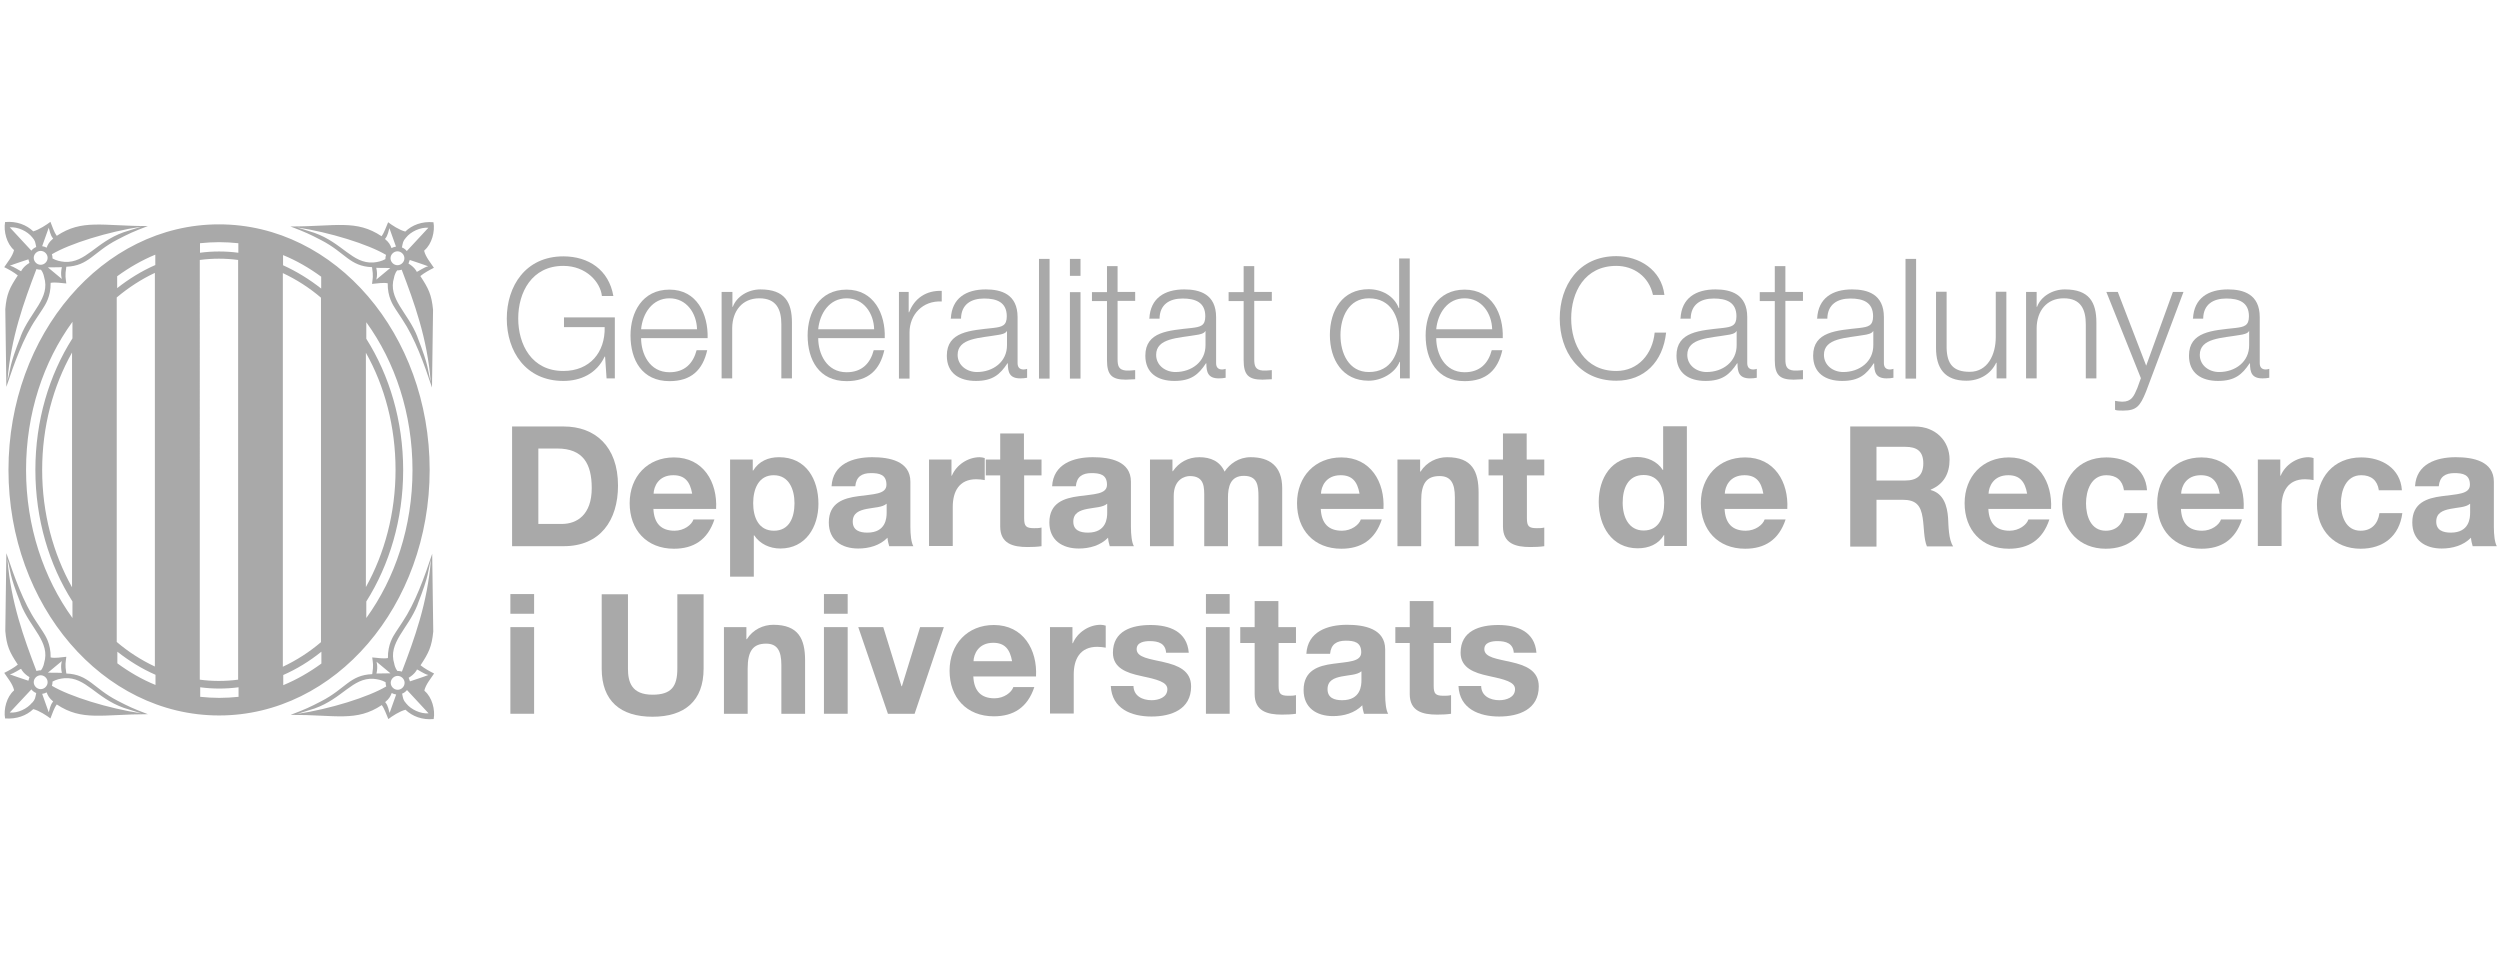 <?xml version="1.0" encoding="UTF-8"?><svg id="Capa_1" xmlns="http://www.w3.org/2000/svg" viewBox="0 0 118 45"><defs><style>.cls-1,.cls-2{fill:#a9a9a9;}.cls-2{fill-rule:evenodd;}</style></defs><path class="cls-2" d="m1.52,11.2c.15.17.14.23.19.46-.07.02-.18.1-.23.17l-1.02-1.1c.38-.03.83.18,1.06.47h0Zm.63.74c.13.13.13.33,0,.46-.13.13-.33.13-.46,0-.13-.13-.13-.33,0-.46.13-.13.33-.13.46,0h0Zm.15-1.19c.04.1.06.34.21.51-.2.17-.24.26-.31.43-.07-.04-.14-.06-.21-.07l.31-.87h0Zm4.37-.05l-.83.26c-1.32.47-1.79,1.46-2.79,1.4-.21-.02-.39-.06-.57-.16,0-.07-.01-.14-.03-.2.84-.5,2.66-1.07,4.22-1.3h0Zm-3.76,2.46l-.65-.54c.45,0,.66-.01.66-.01-.08.34,0,.56,0,.56h0Zm-1.93,2.71c-.57,1.47-.47,1.51-.63,2.12.16-2.05.78-3.74,1.37-5.29,0,0,.14.04.21.03.12.14.15.34.15.34.31,1-.65,1.64-1.1,2.79h0Zm-.51-3.33c.14-.06.87-.3.87-.3l.05.17c-.26.15-.39.36-.39.39-.05,0-.34-.22-.54-.26H.48Zm.19-.73c-.07.29-.31.57-.46.8.2.1.46.24.64.39-.39.59-.53.88-.59,1.59l.05,3.67c.37-1.11.8-2.32,1.41-3.22.17-.26.21-.32.31-.47.12-.19.38-.57.37-1.22.22-.04.49.01.74.03-.03-.28-.07-.33,0-.79,1.06-.04,1.27-.69,2.41-1.28.52-.27.75-.38,1.44-.64-2.15,0-3.1-.34-4.3.46-.14-.19-.21-.44-.3-.66-.17.13-.53.37-.81.45-.32-.31-.79-.49-1.33-.44-.08.44.08,1.03.42,1.32h0Zm.86,21.36c.15-.17.14-.23.19-.46-.07-.02-.18-.1-.23-.17l-1.02,1.09c.38.04.83-.18,1.06-.47h0Zm.63-.74c.13-.13.13-.33,0-.46-.13-.13-.33-.13-.46,0-.13.13-.13.33,0,.46.13.13.33.13.46,0h0Zm.15,1.19c.04-.1.06-.34.21-.51-.2-.17-.24-.26-.31-.43-.07.04-.14.06-.21.07l.31.87h0Zm4.37.05l-.83-.26c-1.32-.47-1.79-1.46-2.79-1.4-.21.02-.39.06-.57.16,0,.06-.01.14-.03.2.84.5,2.66,1.07,4.22,1.3h0Zm-3.76-2.46l-.65.54c.45,0,.66.01.66.01-.08-.34,0-.55,0-.55h0Zm-1.93-2.71c-.57-1.46-.47-1.51-.63-2.12.16,2.05.78,3.74,1.37,5.29,0,0,.14-.04.21-.03.12-.14.15-.34.15-.34.31-1-.65-1.64-1.1-2.79h0Zm-.51,3.33c.14.06.87.3.87.3l.05-.17c-.26-.15-.39-.36-.39-.39-.05,0-.34.22-.54.26H.48Zm.19.73c-.07-.29-.31-.57-.46-.8.2-.1.46-.24.64-.39-.39-.59-.53-.88-.59-1.59l.05-3.67c.37,1.1.8,2.32,1.41,3.23.17.26.21.32.31.47.12.19.38.57.37,1.22.22.05.49-.01.74-.03-.03.28-.07.33,0,.79,1.06.04,1.27.69,2.41,1.28.52.27.75.38,1.44.64-2.15,0-3.1.34-4.3-.46-.14.19-.21.44-.3.66-.17-.13-.53-.37-.81-.44-.32.31-.79.48-1.33.44-.08-.44.08-1.03.42-1.32h0ZM19.16,11.22c-.15.17-.14.23-.19.46.07.02.18.1.23.17l1.02-1.1c-.38-.03-.83.18-1.06.47h0Zm-.63.74c-.13.13-.13.33,0,.46.13.13.33.13.46,0,.13-.13.13-.33,0-.46-.13-.13-.33-.13-.46,0h0Zm-.15-1.19c-.04.1-.06.34-.21.51.2.17.24.26.31.43.07-.04.14-.06.21-.07l-.31-.87h0Zm-4.37-.04l.83.26c1.32.47,1.79,1.46,2.78,1.4.21-.02.39-.06.57-.16,0-.06.01-.14.03-.2-.84-.5-2.66-1.07-4.22-1.3h0Zm3.76,2.46l.65-.54c-.45,0-.66-.01-.66-.01.08.34,0,.56,0,.56h0Zm1.93,2.71c.57,1.46.47,1.51.63,2.12-.16-2.05-.78-3.74-1.37-5.29,0,0-.14.04-.21.03-.12.14-.15.34-.15.34-.31,1,.65,1.64,1.1,2.79h0Zm.51-3.33c-.14-.06-.87-.3-.87-.3l-.06.17c.26.15.39.36.39.39.05,0,.34-.22.54-.26h0Zm-.19-.73c.07.29.31.57.46.8-.2.1-.46.24-.64.39.39.59.53.88.6,1.59l-.05,3.67c-.37-1.11-.8-2.32-1.41-3.23-.17-.26-.21-.32-.31-.47-.12-.19-.38-.57-.37-1.22-.22-.04-.49.01-.74.03.03-.28.07-.33,0-.79-1.06-.04-1.26-.69-2.41-1.28-.52-.27-.75-.38-1.44-.64,2.15,0,3.1-.34,4.3.46.14-.19.21-.44.31-.66.17.13.53.37.81.44.32-.31.79-.49,1.33-.44.08.44-.08,1.03-.42,1.32h0Zm-.85,21.36c-.15-.17-.14-.23-.19-.46.07-.02.18-.1.23-.17l1.02,1.1c-.38.03-.83-.18-1.06-.47h0Zm-.63-.74c-.13-.13-.13-.33,0-.46.13-.13.33-.13.46,0,.13.13.13.33,0,.46-.13.13-.33.13-.46,0h0Zm-.15,1.19c-.04-.1-.06-.34-.21-.51.2-.17.24-.26.31-.43.07.04.14.06.21.07l-.31.87h0Zm-4.37.05l.83-.26c1.32-.47,1.79-1.46,2.78-1.4.21.02.39.06.57.16,0,.06.01.14.03.2-.84.5-2.66,1.07-4.22,1.3h0Zm3.76-2.46l.65.54c-.45.01-.66.01-.66.01.08-.34,0-.56,0-.56h0Zm1.93-2.71c.57-1.46.47-1.51.63-2.12-.16,2.05-.78,3.74-1.37,5.29,0,0-.14-.04-.21-.03-.12-.14-.15-.34-.15-.34-.31-1,.65-1.64,1.1-2.79h0Zm.51,3.33c-.14.06-.87.3-.87.3l-.06-.17c.26-.15.39-.36.39-.39.05,0,.34.22.54.26h0Zm-.19.73c.07-.29.31-.57.46-.8-.2-.1-.46-.24-.64-.39.39-.59.53-.88.6-1.59l-.05-3.67c-.37,1.11-.8,2.32-1.41,3.23-.17.26-.21.32-.31.47-.12.19-.38.57-.37,1.22-.22.04-.49-.01-.74-.03.03.28.07.33,0,.79-1.06.04-1.26.69-2.41,1.28-.52.27-.75.38-1.44.64,2.15,0,3.1.34,4.3-.46.14.19.21.44.31.66.17-.13.53-.37.81-.44.32.31.79.49,1.33.44.08-.44-.08-1.03-.42-1.32h0Zm-2.74-4.2c1.09-1.73,1.74-3.87,1.74-6.2s-.65-4.47-1.74-6.2v-.78c1.36,1.88,2.18,4.31,2.18,6.98s-.82,5.1-2.18,6.98v-.78h0Zm-3.92,3.95v-.48c.64-.28,1.24-.65,1.8-1.1v.56c-.56.41-1.17.76-1.8,1.02h0Zm-3.02.6c-.3,0-.6-.02-.9-.05v-.45c.3.04.6.06.9.06s.61-.02.91-.06v.45c-.3.03-.6.05-.91.05h0Zm-4.81-1.62v-.56c.56.44,1.16.81,1.8,1.09v.48c-.64-.26-1.24-.61-1.8-1.02h0ZM1.23,22.18c0-2.67.82-5.11,2.19-6.99v.78c-1.1,1.73-1.75,3.88-1.75,6.21s.65,4.48,1.75,6.21v.78c-1.36-1.88-2.19-4.32-2.19-6.99h0Zm6.1-10.15v.48c-.64.28-1.24.65-1.8,1.09v-.56c.56-.41,1.17-.76,1.8-1.02h0Zm3.01-.6c.31,0,.61.02.91.05v.45c-.3-.04-.6-.06-.91-.06s-.6.02-.9.06v-.45c.3-.03.6-.05.9-.05h0Zm4.82,1.63v.56c-.56-.44-1.16-.81-1.8-1.1v-.48c.64.26,1.24.61,1.8,1.02h0Zm2.11,3.59c.89,1.58,1.4,3.49,1.4,5.53s-.52,3.95-1.4,5.53v-11.07h0Zm-3.92-3.76c.64.3,1.25.69,1.8,1.16v16.26c-.55.47-1.16.86-1.8,1.16V12.89h0Zm-3.92-.62c.3-.04.6-.06.9-.06s.61.02.91.06v19.81c-.3.04-.6.06-.91.06s-.6-.02-.9-.06V12.27h0Zm-3.92,1.77c.56-.47,1.16-.86,1.8-1.16v18.58c-.64-.3-1.25-.69-1.8-1.16V14.04h0Zm-2.11,13.68c-.89-1.59-1.41-3.49-1.41-5.54s.52-3.96,1.41-5.54v11.09h0Zm6.93-17.13C4.85,10.59.4,15.78.4,22.18s4.45,11.59,9.94,11.59,9.94-5.19,9.94-11.59-4.45-11.59-9.94-11.59h0Z"/><path class="cls-1" d="m29.02,17.86h-.39l-.07-1.03h-.02c-.38.81-1.14,1.15-1.95,1.15-1.78,0-2.67-1.4-2.67-2.94s.89-2.94,2.67-2.94c1.19,0,2.15.64,2.36,1.87h-.54c-.07-.65-.74-1.42-1.82-1.42-1.49,0-2.13,1.25-2.13,2.48s.63,2.48,2.13,2.48c1.25,0,1.98-.88,1.95-2.07h-1.92v-.46h2.4v2.87Z"/><path class="cls-1" d="m30.26,15.96c0,.73.39,1.61,1.34,1.61.73,0,1.12-.43,1.28-1.04h.5c-.21.93-.75,1.46-1.78,1.46-1.3,0-1.84-1-1.84-2.16,0-1.08.55-2.16,1.84-2.16s1.83,1.15,1.8,2.29h-3.14Zm2.64-.42c-.02-.75-.49-1.46-1.3-1.46s-1.27.71-1.34,1.46h2.64Z"/><path class="cls-1" d="m34.07,13.78h.5v.7h.02c.18-.49.73-.82,1.3-.82,1.15,0,1.49.6,1.49,1.57v2.63h-.5v-2.55c0-.7-.23-1.23-1.04-1.23s-1.27.6-1.28,1.4v2.38h-.5v-4.08Z"/><path class="cls-1" d="m38.62,15.96c0,.73.39,1.61,1.34,1.61.73,0,1.12-.43,1.28-1.04h.5c-.21.93-.75,1.46-1.78,1.46-1.3,0-1.84-1-1.84-2.16,0-1.08.55-2.16,1.84-2.16s1.84,1.15,1.8,2.29h-3.14Zm2.64-.42c-.02-.75-.49-1.46-1.3-1.46s-1.27.71-1.34,1.46h2.64Z"/><path class="cls-1" d="m42.43,13.78h.46v.96h.02c.25-.66.81-1.04,1.54-1.01v.5c-.9-.05-1.52.62-1.52,1.46v2.18h-.5v-4.08Z"/><path class="cls-1" d="m44.88,15.03c.05-.96.72-1.37,1.65-1.37.72,0,1.5.22,1.5,1.31v2.17c0,.19.09.3.29.3.06,0,.12-.02.16-.03v.42c-.11.02-.19.03-.32.03-.51,0-.59-.29-.59-.71h-.02c-.35.53-.7.83-1.49.83s-1.37-.37-1.37-1.19c0-1.15,1.12-1.19,2.19-1.31.41-.05.64-.1.64-.55,0-.67-.48-.84-1.07-.84-.62,0-1.08.28-1.09.95h-.5Zm2.66.6h-.02c-.06.12-.28.16-.42.18-.85.15-1.9.14-1.9.94,0,.5.44.81.91.81.76,0,1.43-.48,1.42-1.28v-.65Z"/><path class="cls-1" d="m49.04,12.22h.5v5.65h-.5v-5.65Z"/><path class="cls-1" d="m50.5,12.22h.5v.8h-.5v-.8Zm0,1.57h.5v4.08h-.5v-4.08Z"/><path class="cls-1" d="m52.75,13.78h.83v.42h-.83v2.75c0,.32.05.51.4.54.14,0,.28,0,.43-.02v.43c-.15,0-.29.02-.44.02-.66,0-.89-.22-.89-.92v-2.79h-.71v-.42h.71v-1.23h.5v1.23Z"/><path class="cls-1" d="m54.25,15.03c.05-.96.72-1.37,1.65-1.37.72,0,1.5.22,1.5,1.31v2.17c0,.19.09.3.29.3.06,0,.12-.02.16-.03v.42c-.11.02-.19.03-.32.03-.51,0-.59-.29-.59-.71h-.02c-.35.53-.7.83-1.49.83s-1.37-.37-1.37-1.19c0-1.15,1.12-1.19,2.19-1.31.41-.05.64-.1.64-.55,0-.67-.48-.84-1.07-.84-.62,0-1.08.28-1.09.95h-.5Zm2.66.6h-.02c-.06.12-.28.16-.42.18-.85.15-1.9.14-1.9.94,0,.5.44.81.91.81.76,0,1.43-.48,1.42-1.28v-.65Z"/><path class="cls-1" d="m59.2,13.78h.83v.42h-.83v2.75c0,.32.05.51.4.54.14,0,.29,0,.43-.02v.43c-.15,0-.29.02-.44.02-.66,0-.89-.22-.89-.92v-2.79h-.71v-.42h.71v-1.23h.5v1.23Z"/><path class="cls-1" d="m66.54,17.86h-.46v-.78h-.02c-.21.53-.86.89-1.46.89-1.24,0-1.83-1-1.83-2.16s.59-2.16,1.83-2.16c.61,0,1.2.31,1.42.89h.02v-2.34h.5v5.65Zm-1.93-.3c1.06,0,1.43-.89,1.43-1.74s-.37-1.74-1.43-1.74c-.95,0-1.34.89-1.34,1.74s.39,1.74,1.34,1.74Z"/><path class="cls-1" d="m67.79,15.96c0,.73.39,1.61,1.34,1.61.73,0,1.12-.43,1.28-1.04h.5c-.21.93-.75,1.46-1.78,1.46-1.3,0-1.84-1-1.84-2.16,0-1.08.55-2.16,1.84-2.16s1.84,1.15,1.8,2.29h-3.14Zm2.64-.42c-.02-.75-.49-1.46-1.3-1.46s-1.27.71-1.34,1.46h2.64Z"/><path class="cls-1" d="m78.02,13.92c-.19-.87-.91-1.37-1.73-1.37-1.5,0-2.13,1.25-2.13,2.48s.63,2.48,2.13,2.48c1.04,0,1.71-.81,1.81-1.81h.54c-.15,1.38-1.03,2.27-2.35,2.27-1.78,0-2.67-1.4-2.67-2.94s.89-2.94,2.67-2.94c1.07,0,2.13.64,2.27,1.83h-.54Z"/><path class="cls-1" d="m79.32,15.03c.05-.96.72-1.37,1.65-1.37.72,0,1.5.22,1.5,1.31v2.17c0,.19.09.3.29.3.06,0,.12-.02.16-.03v.42c-.11.02-.19.03-.32.03-.51,0-.59-.29-.59-.71h-.02c-.35.53-.7.83-1.49.83s-1.37-.37-1.37-1.19c0-1.15,1.12-1.19,2.19-1.31.41-.05.64-.1.64-.55,0-.67-.48-.84-1.07-.84-.62,0-1.08.28-1.09.95h-.5Zm2.66.6h-.02c-.06.12-.28.16-.42.18-.85.15-1.9.14-1.9.94,0,.5.44.81.91.81.76,0,1.43-.48,1.42-1.28v-.65Z"/><path class="cls-1" d="m84.27,13.78h.83v.42h-.83v2.75c0,.32.05.51.4.54.14,0,.29,0,.43-.02v.43c-.15,0-.29.02-.44.02-.66,0-.89-.22-.89-.92v-2.79h-.71v-.42h.71v-1.23h.5v1.23Z"/><path class="cls-1" d="m85.77,15.03c.05-.96.72-1.37,1.65-1.37.72,0,1.5.22,1.5,1.31v2.17c0,.19.09.3.29.3.06,0,.12-.02.16-.03v.42c-.11.02-.19.03-.32.03-.51,0-.59-.29-.59-.71h-.02c-.35.53-.7.83-1.49.83s-1.37-.37-1.37-1.19c0-1.15,1.12-1.19,2.19-1.31.41-.05.64-.1.64-.55,0-.67-.48-.84-1.07-.84-.62,0-1.08.28-1.09.95h-.5Zm2.66.6h-.02c-.06.12-.29.16-.42.18-.85.15-1.9.14-1.9.94,0,.5.44.81.91.81.76,0,1.43-.48,1.42-1.28v-.65Z"/><path class="cls-1" d="m89.94,12.22h.5v5.65h-.5v-5.65Z"/><path class="cls-1" d="m94.7,17.86h-.46v-.74h-.02c-.26.55-.8.85-1.41.85-1.03,0-1.43-.6-1.43-1.55v-2.65h.5v2.66c.02.74.3,1.12,1.09,1.12.85,0,1.23-.81,1.23-1.64v-2.14h.5v4.08Z"/><path class="cls-1" d="m95.63,13.78h.5v.7h.02c.18-.49.73-.82,1.31-.82,1.15,0,1.49.6,1.49,1.57v2.63h-.5v-2.55c0-.7-.23-1.23-1.04-1.23s-1.27.6-1.28,1.4v2.38h-.5v-4.08Z"/><path class="cls-1" d="m99.43,13.78h.53l1.34,3.48,1.26-3.48h.5l-1.77,4.71c-.28.69-.45.89-1.08.89-.2,0-.3,0-.38-.04v-.42c.12.02.23.04.34.04.44,0,.55-.26.71-.64l.17-.47-1.63-4.07Z"/><path class="cls-1" d="m103.51,15.03c.05-.96.72-1.37,1.65-1.37.72,0,1.5.22,1.5,1.31v2.17c0,.19.09.3.29.3.06,0,.12-.02.16-.03v.42c-.11.02-.19.03-.32.03-.51,0-.59-.29-.59-.71h-.02c-.35.53-.7.83-1.49.83s-1.37-.37-1.37-1.19c0-1.15,1.12-1.19,2.19-1.31.41-.05.64-.1.64-.55,0-.67-.48-.84-1.07-.84-.62,0-1.08.28-1.09.95h-.5Zm2.66.6h-.02c-.06.12-.29.16-.42.18-.85.15-1.9.14-1.9.94,0,.5.44.81.91.81.76,0,1.43-.48,1.42-1.28v-.65Z"/><path class="cls-1" d="m24.17,20.13h2.44c1.46,0,2.56.92,2.56,2.79,0,1.64-.84,2.86-2.56,2.86h-2.44v-5.65Zm1.24,4.6h1.11c.72,0,1.41-.44,1.41-1.69,0-1.14-.4-1.87-1.63-1.87h-.89v3.56Z"/><path class="cls-1" d="m30.84,24.01c.03.71.38,1.04,1,1.04.45,0,.81-.28.89-.53h.99c-.32.97-.99,1.38-1.91,1.38-1.29,0-2.09-.89-2.09-2.15s.85-2.16,2.09-2.16c1.39,0,2.06,1.17,1.99,2.43h-2.95Zm1.83-.71c-.1-.57-.35-.87-.89-.87-.71,0-.92.55-.93.87h1.83Z"/><path class="cls-1" d="m34.46,21.69h1.07v.52h.02c.27-.44.71-.63,1.22-.63,1.28,0,1.86,1.04,1.86,2.2,0,1.09-.6,2.11-1.8,2.11-.49,0-.96-.21-1.23-.62h-.02v1.95h-1.12v-5.53Zm3.04,2.06c0-.65-.26-1.32-.98-1.32s-.97.66-.97,1.32.25,1.3.98,1.3.97-.63.97-1.3Z"/><path class="cls-1" d="m39.25,22.95c.06-1.05,1-1.37,1.92-1.37.81,0,1.8.18,1.8,1.16v2.13c0,.37.04.74.14.91h-1.14c-.04-.13-.07-.26-.08-.4-.36.37-.88.51-1.38.51-.78,0-1.39-.39-1.39-1.23,0-.93.7-1.15,1.39-1.24.69-.1,1.33-.08,1.33-.54,0-.48-.33-.55-.73-.55-.43,0-.7.17-.74.62h-1.12Zm2.59.83c-.19.17-.59.17-.93.24-.35.07-.66.19-.66.6s.32.52.69.52c.88,0,.91-.7.91-.94v-.42Z"/><path class="cls-1" d="m43.84,21.69h1.07v.76h.02c.21-.51.76-.87,1.31-.87.08,0,.17.02.24.04v1.04c-.1-.02-.27-.04-.4-.04-.82,0-1.11.59-1.11,1.31v1.84h-1.12v-4.09Z"/><path class="cls-1" d="m48.34,21.69h.82v.75h-.82v2.02c0,.38.09.47.47.47.12,0,.23,0,.35-.03v.88c-.19.03-.44.04-.66.04-.69,0-1.29-.16-1.29-.97v-2.41h-.68v-.75h.68v-1.23h1.12v1.23Z"/><path class="cls-1" d="m49.66,22.95c.06-1.05,1-1.37,1.92-1.37.81,0,1.8.18,1.8,1.16v2.13c0,.37.04.74.14.91h-1.14c-.04-.13-.07-.26-.08-.4-.36.37-.88.51-1.38.51-.78,0-1.39-.39-1.39-1.23,0-.93.7-1.15,1.39-1.24.69-.1,1.33-.08,1.33-.54,0-.48-.33-.55-.73-.55-.43,0-.7.17-.74.62h-1.12Zm2.59.83c-.19.17-.59.17-.93.24-.35.07-.66.19-.66.6s.32.52.69.52c.88,0,.91-.7.91-.94v-.42Z"/><path class="cls-1" d="m54.28,21.69h1.06v.55h.02c.29-.42.72-.66,1.25-.66s.97.19,1.19.68c.24-.36.66-.68,1.23-.68.87,0,1.49.4,1.49,1.46v2.74h-1.12v-2.32c0-.55-.05-1-.69-1s-.75.52-.75,1.04v2.28h-1.12v-2.29c0-.47.03-1.02-.68-1.02-.22,0-.76.14-.76.94v2.37h-1.12v-4.09Z"/><path class="cls-1" d="m62.34,24.01c.03.71.38,1.04,1,1.04.45,0,.81-.28.89-.53h.99c-.32.97-.99,1.38-1.91,1.38-1.29,0-2.09-.89-2.09-2.15s.85-2.16,2.09-2.16c1.39,0,2.06,1.17,1.99,2.43h-2.95Zm1.83-.71c-.1-.57-.35-.87-.89-.87-.71,0-.92.55-.93.87h1.83Z"/><path class="cls-1" d="m65.96,21.69h1.07v.57h.02c.29-.46.78-.68,1.25-.68,1.19,0,1.49.67,1.49,1.68v2.52h-1.12v-2.31c0-.67-.2-1-.72-1-.61,0-.87.34-.87,1.17v2.14h-1.12v-4.09Z"/><path class="cls-1" d="m72.07,21.69h.82v.75h-.82v2.02c0,.38.09.47.47.47.12,0,.23,0,.35-.03v.88c-.19.03-.44.04-.66.04-.69,0-1.29-.16-1.29-.97v-2.41h-.68v-.75h.68v-1.23h1.12v1.23Z"/><path class="cls-1" d="m78.56,25.25h-.02c-.26.44-.72.63-1.24.63-1.23,0-1.84-1.06-1.84-2.19s.61-2.12,1.81-2.12c.48,0,.96.21,1.21.61h.02v-2.06h1.12v5.65h-1.07v-.52Zm-.98-2.83c-.74,0-.99.63-.99,1.31s.29,1.31.99,1.31c.74,0,.97-.65.97-1.32s-.24-1.3-.97-1.3Z"/><path class="cls-1" d="m81.4,24.01c.03.71.38,1.04,1,1.04.45,0,.81-.28.89-.53h.99c-.32.97-.99,1.38-1.91,1.38-1.29,0-2.09-.89-2.09-2.15s.85-2.16,2.09-2.16c1.39,0,2.06,1.17,1.99,2.43h-2.95Zm1.83-.71c-.1-.57-.35-.87-.89-.87-.71,0-.92.55-.93.87h1.83Z"/><path class="cls-1" d="m87.33,20.13h3.04c1.01,0,1.65.7,1.65,1.56,0,.66-.27,1.16-.89,1.42v.02c.61.16.78.75.82,1.32.02.36.02,1.02.24,1.34h-1.24c-.15-.36-.13-.9-.2-1.35-.09-.59-.32-.85-.94-.85h-1.24v2.21h-1.24v-5.65Zm1.24,2.55h1.36c.55,0,.85-.24.85-.81s-.3-.78-.85-.78h-1.36v1.59Z"/><path class="cls-1" d="m93.85,24.01c.03.71.38,1.04,1,1.04.45,0,.81-.28.89-.53h.99c-.32.97-.99,1.38-1.91,1.38-1.29,0-2.09-.89-2.09-2.15s.85-2.16,2.09-2.16c1.39,0,2.06,1.17,1.99,2.43h-2.95Zm1.83-.71c-.1-.57-.35-.87-.89-.87-.71,0-.92.55-.93.87h1.83Z"/><path class="cls-1" d="m100.25,23.13c-.07-.46-.36-.7-.83-.7-.72,0-.96.73-.96,1.33s.23,1.29.93,1.29c.52,0,.82-.33.89-.83h1.08c-.14,1.08-.89,1.68-1.97,1.68-1.23,0-2.06-.87-2.06-2.1s.76-2.21,2.09-2.21c.97,0,1.85.51,1.92,1.55h-1.1Z"/><path class="cls-1" d="m102.94,24.01c.03.71.38,1.04,1,1.04.45,0,.81-.28.89-.53h.99c-.32.97-.99,1.38-1.91,1.38-1.29,0-2.09-.89-2.09-2.15s.85-2.16,2.09-2.16c1.39,0,2.06,1.17,1.99,2.43h-2.95Zm1.83-.71c-.1-.57-.35-.87-.89-.87-.71,0-.92.55-.93.87h1.83Z"/><path class="cls-1" d="m106.56,21.69h1.07v.76h.02c.21-.51.76-.87,1.31-.87.08,0,.17.02.24.04v1.04c-.1-.02-.27-.04-.4-.04-.82,0-1.11.59-1.11,1.31v1.84h-1.12v-4.09Z"/><path class="cls-1" d="m112.28,23.13c-.07-.46-.36-.7-.83-.7-.72,0-.96.73-.96,1.33s.23,1.29.93,1.29c.52,0,.82-.33.89-.83h1.08c-.14,1.08-.89,1.68-1.97,1.68-1.23,0-2.06-.87-2.06-2.1s.76-2.21,2.09-2.21c.97,0,1.85.51,1.92,1.55h-1.1Z"/><path class="cls-1" d="m113.99,22.95c.06-1.05,1-1.37,1.92-1.37.81,0,1.8.18,1.8,1.16v2.13c0,.37.04.74.14.91h-1.14c-.04-.13-.07-.26-.08-.4-.36.37-.88.51-1.38.51-.78,0-1.39-.39-1.39-1.23,0-.93.7-1.15,1.39-1.24.69-.1,1.33-.08,1.33-.54,0-.48-.33-.55-.73-.55-.43,0-.7.17-.74.62h-1.12Zm2.59.83c-.19.17-.59.17-.93.24-.35.07-.66.19-.66.6s.32.52.69.52c.88,0,.91-.7.91-.94v-.42Z"/><path class="cls-1" d="m25.21,28.97h-1.12v-.93h1.12v.93Zm-1.12.63h1.12v4.09h-1.12v-4.09Z"/><path class="cls-1" d="m33.21,31.56c0,1.53-.9,2.27-2.41,2.27s-2.4-.74-2.4-2.27v-3.51h1.24v3.51c0,.62.16,1.23,1.16,1.23.89,0,1.17-.39,1.17-1.23v-3.51h1.24v3.51Z"/><path class="cls-1" d="m34.16,29.6h1.07v.57h.02c.29-.46.78-.68,1.25-.68,1.19,0,1.5.67,1.5,1.68v2.52h-1.12v-2.31c0-.67-.2-1-.72-1-.61,0-.87.34-.87,1.17v2.14h-1.12v-4.09Z"/><path class="cls-1" d="m40.01,28.97h-1.12v-.93h1.12v.93Zm-1.12.63h1.12v4.09h-1.12v-4.09Z"/><path class="cls-1" d="m43.16,33.69h-1.25l-1.4-4.09h1.18l.86,2.79h.02l.86-2.79h1.12l-1.38,4.09Z"/><path class="cls-1" d="m45.94,31.92c.03.71.38,1.04,1,1.04.45,0,.81-.28.89-.53h.99c-.32.97-.99,1.38-1.91,1.38-1.29,0-2.09-.89-2.09-2.15s.85-2.16,2.09-2.16c1.39,0,2.06,1.17,1.99,2.43h-2.95Zm1.83-.71c-.1-.57-.35-.87-.89-.87-.71,0-.92.55-.93.87h1.83Z"/><path class="cls-1" d="m49.55,29.6h1.07v.76h.02c.21-.51.76-.87,1.31-.87.08,0,.17.02.24.04v1.04c-.1-.02-.27-.04-.4-.04-.82,0-1.11.59-1.11,1.31v1.84h-1.12v-4.09Z"/><path class="cls-1" d="m53.5,32.36c0,.49.42.69.86.69.32,0,.74-.13.74-.52,0-.34-.47-.46-1.27-.63-.65-.14-1.3-.37-1.3-1.09,0-1.04.9-1.31,1.78-1.31s1.72.3,1.8,1.31h-1.07c-.03-.44-.36-.55-.77-.55-.25,0-.62.05-.62.38,0,.4.63.46,1.27.61.66.15,1.3.39,1.3,1.15,0,1.08-.93,1.42-1.87,1.42s-1.87-.36-1.92-1.44h1.07Z"/><path class="cls-1" d="m58.04,28.97h-1.12v-.93h1.12v.93Zm-1.12.63h1.12v4.09h-1.12v-4.09Z"/><path class="cls-1" d="m60.35,29.6h.82v.75h-.82v2.02c0,.38.09.47.47.47.12,0,.23,0,.35-.03v.88c-.19.03-.44.04-.66.04-.69,0-1.29-.16-1.29-.97v-2.41h-.68v-.75h.68v-1.23h1.12v1.23Z"/><path class="cls-1" d="m61.66,30.86c.06-1.05,1-1.37,1.92-1.37.81,0,1.8.18,1.8,1.16v2.13c0,.37.04.74.14.91h-1.14c-.04-.13-.07-.26-.08-.4-.36.37-.88.51-1.38.51-.78,0-1.39-.39-1.39-1.23,0-.93.7-1.15,1.39-1.24.69-.1,1.33-.08,1.33-.54,0-.48-.33-.55-.73-.55-.43,0-.7.17-.74.62h-1.12Zm2.59.83c-.19.17-.59.17-.93.24-.35.07-.66.19-.66.6s.32.52.69.52c.88,0,.91-.7.91-.94v-.42Z"/><path class="cls-1" d="m67.67,29.6h.82v.75h-.82v2.02c0,.38.09.47.47.47.12,0,.23,0,.35-.03v.88c-.19.03-.44.04-.66.04-.69,0-1.29-.16-1.29-.97v-2.41h-.68v-.75h.68v-1.23h1.12v1.23Z"/><path class="cls-1" d="m69.91,32.36c0,.49.42.69.86.69.32,0,.74-.13.74-.52,0-.34-.47-.46-1.27-.63-.65-.14-1.3-.37-1.3-1.09,0-1.04.9-1.31,1.78-1.31s1.72.3,1.8,1.31h-1.07c-.03-.44-.36-.55-.77-.55-.25,0-.62.05-.62.38,0,.4.63.46,1.27.61.66.15,1.3.39,1.3,1.15,0,1.08-.93,1.42-1.87,1.42s-1.87-.36-1.92-1.44h1.07Z"/></svg>